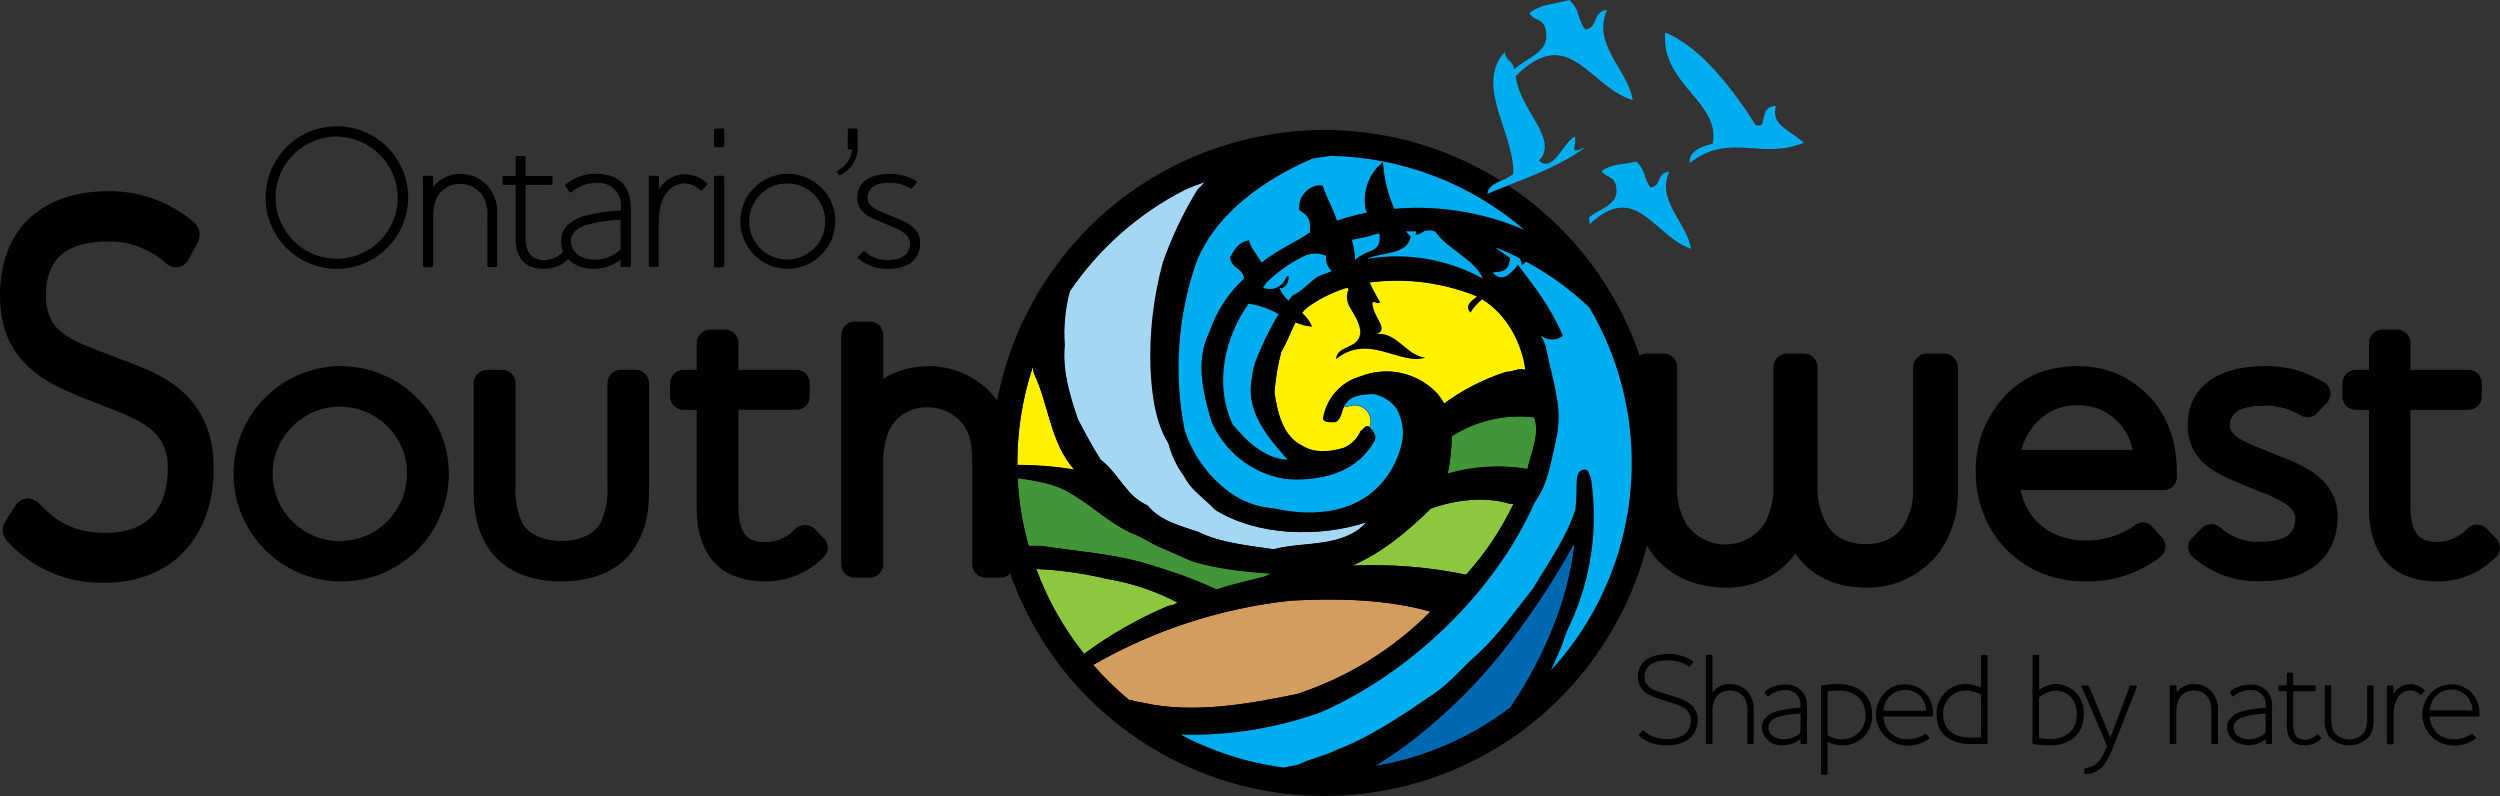 <?xml version="1.0" encoding="UTF-8"?>
<svg id="Layer_1" data-name="Layer 1" xmlns="http://www.w3.org/2000/svg" viewBox="0 0 391.9 124.778">
  <rect x="0" y="0" width="391.9" height="124.778" fill="#333333" stroke="none"/>
  <defs>
    <style>
      .cls-1 {
        fill: #00aeef;
      }

      .cls-2 {
        fill: #0067b1;
      }

      .cls-3 {
        fill: #fff200;
      }

      .cls-4 {
        fill: #8dc63f;
      }

      .cls-5 {
        fill: #a4d7f4;
      }

      .cls-6 {
        fill: #d39d60;
      }

      .cls-7 {
        fill: #439539;
      }
    </style>
  </defs>
  <path d="m22.042,57.512c-.98-.412-1.803-.725-2.568-.98-.48-.176-.921-.333-1.304-.5-.823-.343-1.676-.666-2.529-.98-5.224-1.96-8.439-3.47-8.439-8.674,0-5.822,3.146-8.527,9.909-8.527,3.339-.007,6.557,1.25,9.007,3.519.402.342.913.53,1.441.529.848-.005,1.622-.481,2.009-1.235l1.441-2.666c.544-1.055.306-2.344-.578-3.136-3.712-3.172-8.437-4.91-13.32-4.9-10.712-.029-17.113,6.106-17.113,16.387,0,8.301,4.597,11.859,8.635,14.064,1.96.98,3.989,1.794,5.939,2.558l1.656.657.755.294c5.773,2.254,9.321,3.92,9.321,9.438,0,4.646-1.705,10.183-9.801,10.183-5.508,0-8.203-2.333-10.487-4.714l-.137-.127c-.417-.36-.948-.561-1.5-.568-.806-.005-1.554.421-1.96,1.117l-1.607,2.519-.069.127c-.526.964-.359,2.158.412,2.94,3.902,4.303,9.493,6.681,15.299,6.508,10.36,0,17.054-7.057,17.054-17.985,0-7.694-3.773-12.859-11.467-15.848Zm31.295-.118c-9.321.087-16.806,7.713-16.72,17.033.087,9.321,7.713,16.806,17.033,16.72,9.248-.086,16.704-7.598,16.72-16.846-.049-9.367-7.667-16.928-17.034-16.907Zm0,27.443c-5.824.024-10.565-4.678-10.589-10.503-.024-5.824,4.678-10.565,10.503-10.589,5.389-.022,9.928,4.023,10.524,9.379v1.176c.011,5.78-4.658,10.48-10.438,10.507v.029Zm46.349-26.855h-2.401c-1.158.016-2.084.968-2.068,2.126,0,0.0 0.0 0.0 0.0 0v16.015c.104,1.944-.231,3.887-.98,5.685-.98,1.872-3.283,2.999-6.204,2.999-2.921,0-5.293-1.127-6.243-2.94-.757-1.805-1.092-3.76-.98-5.714v-16.113c.016-1.12-.879-2.042-1.999-2.058-.02-0-.039-0-.059,0h-2.431c-1.158.016-2.084.968-2.068,2.126,0,0.0 0.0 0.0 0.0 0v16.73c0,3.803.598,6.273,2.137,8.821,2.156,3.528,6.292,5.489,11.644,5.489s9.429-1.96,11.585-5.498c1.539-2.529,2.127-5.008,2.127-8.821v-16.789c-.016-1.13-.928-2.042-2.058-2.058Zm28.031,24.924l-.284-.225c-.838-.586-1.969-.512-2.725.176-1.201,1.343-2.912,2.119-4.714,2.137-2.205,0-4.244-.666-4.244-5.557v-15.192h9.135c1.153-.016,2.074-.964,2.058-2.116-0-.003-0-.007-0-.01v-2.078c-.016-1.13-.928-2.042-2.058-2.058h-9.135v-4.263c-.021-1.132-.936-2.043-2.068-2.058h-2.411c-1.152.027-2.069.974-2.058,2.127v4.195h-2.039c-1.158-.016-2.11.909-2.127,2.068-0.0.02-0.0.039,0,.059v2.078c.016,1.153.964,2.074,2.116,2.058.003-0.0.007-0.0.01-0h2.039v15.388c0,7.419,3.813,11.506,10.722,11.506,3.451.025,6.765-1.35,9.184-3.813.452-.443.682-1.065.627-1.696-.048-.506-.29-.973-.676-1.304l-1.353-1.421Zm28.05-20.837c-2.47-2.893-6.057-4.594-9.86-4.675-2.619-.071-5.204.609-7.449,1.96v-6.88c-.016-1.153-.964-2.074-2.117-2.058-0.0 0-0.0 0-0.0 0h-2.342c-1.158-.016-2.11.909-2.127,2.068-0.0.02-0.0.039,0,.059v35.95c.016,1.153.964,2.074,2.116,2.058.003-0.0.007-0.0.01-0h2.411c1.151-.027,2.065-.976,2.048-2.127v-15.564c-.073-1.793.214-3.583.843-5.263,1.111-2.373,3.537-3.849,6.155-3.744,2.129-.007,4.146.956,5.479,2.617,1.304,1.509,1.48,4.009,1.48,6.263v15.76c.016,1.13.928,2.042,2.058,2.058h2.411c1.155-.021,2.075-.972,2.058-2.127v-16.083c.029-4.489-.99-7.753-3.176-10.271Zm105.567,54.778c-1.606.074-3.182-.454-4.42-1.48-.049-.053-.049-.134,0-.186l.519-.637c.053-.049.134-.049.186,0,1.03.902,2.367,1.372,3.734,1.313,2.47,0,3.695-1.186,3.695-2.999s-1.823-2.323-3.548-2.852c-.784-.255-1.578-.48-2.342-.784-1.294-.559-2.401-1.333-2.401-3.078,0-2.303,1.725-3.617,4.802-3.617,1.356-.021,2.688.364,3.822,1.108.051.059.051.147,0,.206l-.451.657c-.049.047-.127.047-.176,0-.95-.654-2.081-.996-3.234-.98-2.754,0-3.715,1.117-3.715,2.597,0,1.96,2.097,2.254,3.822,2.832.304.098.735.206,1.206.372,1.549.47,3.274,1.353,3.274,3.509.02,2.558-1.892,4.018-4.773,4.018l0.0 0Zm13.467-.216h-.764c-.068-.005-.123-.059-.127-.127v-4.969c.077-.819-.131-1.639-.588-2.323-.53-.634-1.32-.995-2.146-.98-1.033-.033-1.985.553-2.421,1.49-.227.597-.33,1.234-.304,1.872v4.9c.006.076-.051.141-.127.147-0.0 0-0.0 0-.001 0h-.755c-.076.006-.141-.051-.147-.127-0-0-0-0-0-.001v-13.721c0-.081.066-.147.147-.147h.735c.074-.001.137.054.147.127v5.792c.667-.905,1.75-1.408,2.872-1.333,1.048.024,2.036.495,2.715,1.294.652.835.967,1.884.882,2.94v5.067c-.016.054-.062.092-.118.098h0Zm8.341,0h-.764c-.07.005-.131-.047-.137-.117-0-.003-0-.007-0-.01v-.657c-.766.628-1.724.974-2.715.98-1.538.162-2.954-.853-3.293-2.362-.245-1.568.764-2.47,2.225-2.94,1.238-.32,2.506-.514,3.783-.578v-.304c.129-1.233-.765-2.337-1.998-2.466-.144-.015-.289-.016-.433-.003-.955-.01-1.879.34-2.587.98-.053.049-.134.049-.186,0l-.392-.549c-.051-.048-.054-.129-.006-.18.002-.002.004-.004.006-.006.879-.731,1.994-1.118,3.136-1.088,1.734-.18,3.285,1.079,3.465,2.813.021.202.022.406.004.608v5.753c-.003.062-.047.114-.108.127Zm-.902-4.783c-1.227.044-2.445.235-3.626.568-.98.372-1.519.98-1.372,1.892.147.911,1.029,1.539,2.303,1.588,1.001.016,1.968-.361,2.695-1.049v-2.999Zm6.733,4.999c-.865.046-1.724-.155-2.48-.578v5.018c0.0.072-.055.132-.127.137h-.755c-.072.006-.137-.046-.147-.118v-13.721c0-.088.059-.127.147-.127.86-.16,1.733-.235,2.607-.225,2.999,0,5.253,1.666,5.253,4.783.136,2.53-1.805,4.69-4.335,4.826-.055.003-.109.005-.164.006Zm-.657-8.605c-.61.004-1.219.05-1.823.137v6.861c.741.465,1.606.694,2.48.657,2.001-.094,3.546-1.793,3.451-3.793-0-.01-.001-.019-.001-.029,0-2.538-1.843-3.832-4.107-3.832Zm14.613,4.087h-7.684c.03,1.992,1.669,3.582,3.66,3.552.044-.001.088-.002.133-.004.975.009,1.93-.282,2.734-.833.069,0,.108-.108.167,0l.5.539c.049.053.049.134,0,.186-.992.755-2.214,1.147-3.46,1.108-2.706-0-4.9-2.195-4.9-4.901 0-1.278.499-2.505,1.391-3.42.833-.869,2.002-1.334,3.205-1.274,1.19-.019,2.332.465,3.146,1.333.834.935,1.267,2.16,1.206,3.411v.225c-.015.043-.053.073-.098.078l-0-0Zm-.98-.902c-.013-.881-.363-1.723-.98-2.352-1.308-1.24-3.357-1.24-4.665,0-.632.623-1.012,1.457-1.068,2.342h6.714v.01Zm9.487,5.204h-2.607c-2.94,0-5.263-1.48-5.263-4.606-.114-2.536,1.85-4.684,4.386-4.798.044-.002.088-.003.133-.004.845.019,1.678.205,2.45.549v-4.959c-0-.078.06-.142.137-.147h.745c.074-.001.137.054.147.127v13.721c-.009.064-.062.114-.127.118Zm-.882-7.743c-.76-.411-1.606-.636-2.47-.657-1.97.05-3.526,1.688-3.476,3.657.001.045.003.091.006.136,0,2.578,1.96,3.597,4.214,3.597h1.705l.02-6.733Zm10.83,7.958c-.88.011-1.759-.058-2.627-.206-.088,0-.147-.059-.147-.127v-13.721c0-.081.066-.147.147-.147h.755c.076-.006.141.051.147.127 0.0 0.0 0.0 0.0 0.0.001v5.381c.778-.592,1.727-.915,2.705-.921,2.44.067,4.365,2.099,4.298,4.539-.002.088-.007.176-.015.263-.02,3.146-2.235,4.812-5.263,4.812Zm4.195-4.793c0-3.078-2.284-3.793-3.205-3.793-1.019.009-1.996.405-2.734,1.108v6.351c.606.094,1.219.14,1.833.137,2.254,0,4.087-1.274,4.087-3.803h.02Z"/>
  <path d="m331.274,117.112c-1.088,2.695-2.029,4.116-4.42,4.254-.063-.005-.113-.055-.118-.118v-.696c0-.078.059-.118.118-.147,1.96-.078,2.823-1.803,3.44-3.45-1.323-3.244-3.989-9.301-3.989-9.301,0,0,0-.167.078-.167h.911c.078,0,.137,0,.176.098.039.098,2.636,6.253,3.332,8.056,1.568-4.107,1.049-2.734,3.058-8.056,0-.098.108-.098.167-.098h.862c.108,0,.127.098.088.167s-2.597,6.645-3.705,9.458l0-0Zm16.25-.48h-.764c-.067-.005-.118-.061-.118-.127v-4.969c.079-.82-.133-1.642-.598-2.323-.527-.634-1.313-.995-2.137-.98-1.033-.036-1.987.551-2.421,1.49-.231.596-.337,1.233-.314,1.872v4.9c.006.072-.046.137-.118.147h-.764c-.076.006-.141-.051-.147-.127-0-0-0-0-0-.001v-8.958c.005-.077.069-.137.147-.137h.784c.07-.006.132.047.137.117 0.0 0.0 0.0.001 0.0.001v1.029c.67-.907,1.756-1.41,2.881-1.333,1.045.027,2.028.498,2.705,1.294.659.832.978,1.883.892,2.94v5.067c-.019.073-.094.117-.167.098l-0-0Zm8.546,0h-.755c-.076.006-.141-.051-.147-.127-0-0-0-0-0-.001v-.657c-.765.63-1.724.977-2.715.98-1.764,0-3.058-.98-3.283-2.362-.245-1.568.755-2.47,2.215-2.94,1.238-.319,2.506-.513,3.783-.578v-.304c.135-1.227-.75-2.331-1.977-2.465-.147-.016-.296-.018-.444-.004-.958-.009-1.884.34-2.597.98-.053.049-.134.049-.186,0l-.392-.549c-.041-.055-.041-.131,0-.186.883-.731,2-1.117,3.146-1.088,1.74-.168,3.287,1.106,3.456,2.847.021.22.019.442-.006.662v5.753c-.026.026-.061.04-.098.039v-0Zm-.902-4.783c-1.224.044-2.438.235-3.617.568-.98.372-1.519.98-1.382,1.892.137.911,1.029,1.539,2.303,1.588,1.001.017,1.969-.36,2.695-1.049v-2.999Zm8.694,3.95c-.664.68-1.578,1.059-2.529,1.049-2.137,0-2.852-1.313-2.852-3.107v-5.381h-1.176c-.072.006-.137-.046-.147-.118v-.666c.005-.077.069-.137.147-.137h1.176v-1.852c-.006-.072.046-.137.118-.147h.764c.064.009.114.062.118.127v1.872h3.411c.067-0.0.122.051.127.118v.657c.006.076-.051.141-.127.147-0.0 0-0.0 0-.001 0h-3.411v5.332c0,1.686.745,2.284,1.872,2.284.704-.009,1.374-.306,1.852-.823.06-.047.145-.047.206,0l.451.47c.049.043.053.117.01.166-.003.004-.007.007-.01.01Zm7.596-.431c-1.527,1.778-4.206,1.982-5.984.455-.163-.14-.315-.292-.455-.455-.439-.76-.643-1.633-.588-2.509v-5.283c-.006-.07.047-.132.117-.137 0-0.0.001-0.0.001-0h.764c.065-.005.122.043.127.107 0.0.003 0.0.007 0.0.01v5.077c-.034.698.09,1.395.363,2.039.974,1.353,2.86,1.661,4.213.687.265-.19.497-.422.687-.687.277-.643.404-1.34.372-2.039v-5.057c-.006-.07.047-.132.117-.137 0-0.0.001-0.0.001-0h.764c.065.004.118.053.127.118v5.283c.05.887-.168,1.768-.627,2.529l0-0Zm8.125-6.469c-.056.038-.13.038-.186,0-.426-.427-1.004-.67-1.607-.676-1.088,0-2.587.921-2.587,3.92v4.391c.006.072-.046.137-.118.147h-.764c-.076.006-.141-.051-.147-.127-0-0-0-0-0-.001v-8.958c.005-.077.069-.137.147-.137h.735c.072-.006.137.046.147.118v1.215c.52-.925,1.487-1.509,2.548-1.539.862-.015,1.697.309,2.323.902.049.053.049.134,0,.186l-.49.559Zm8.997,3.43h-7.684c.03,1.992,1.668,3.582,3.66,3.553.048-.001.095-.002.143-.005.975.009,1.93-.282,2.734-.833.059,0,.098-.108.157,0l.5.539c.049.053.049.134,0,.186-.989.755-2.207,1.146-3.45,1.108-2.706.005-4.905-2.185-4.91-4.891-.002-1.281.497-2.512,1.391-3.43,1.776-1.723,4.607-1.696,6.351.059.841.931,1.278,2.158,1.215,3.411v.225c-.018.044-.06.075-.108.078l-0-0Zm-.98-.902c-.014-.881-.364-1.723-.98-2.352-.604-.635-1.446-.99-2.323-.98-.874-.024-1.719.309-2.342.921-.632.623-1.012,1.457-1.068,2.342h6.723l-.01.069Zm-61.805-54.033c-4.734,0-8.448,1.49-11.34,4.528-3.115,3.204-4.823,7.519-4.744,11.987,0,9.801,7.321,17.23,17.034,17.23,4.3.13,8.512-1.227,11.928-3.842l.176-.157c.757-.746.828-1.943.167-2.774l-1.637-1.784c-.347-.448-.884-.709-1.451-.706-.474.016-.928.188-1.294.49-2.252,1.58-4.944,2.41-7.694,2.372-5.312,0-9.291-3.185-10.193-7.929h22.542c1.068-.036,1.925-.893,1.96-1.96v-.715c0-4.9-1.451-8.948-4.283-11.938-2.877-3.109-6.937-4.854-11.173-4.802v0Zm-.069,6.135c2.322-.067,4.565.843,6.184,2.509,1.235,1.231,2.077,2.799,2.421,4.508h-17.465c.446-1.739,1.362-3.323,2.646-4.577,1.65-1.629,3.896-2.511,6.214-2.44Zm31.197,7.802c-.608-.235-1.196-.47-1.764-.715-.363-.157-.755-.314-1.137-.461-2.705-1.088-4.479-1.96-4.479-3.47,0-2.048,1.803-3.087,5.351-3.087,1.987-.064,3.951.446,5.655,1.47.747.487,1.717.464,2.44-.059l1.794-1.892.157-.196c.364-.503.486-1.142.333-1.745-.13-.502-.455-.932-.902-1.196-2.808-1.782-6.085-2.683-9.409-2.587-7.517,0-12.016,3.45-12.016,9.223,0,5.773,4.606,7.704,8.311,9.213l1.098.461c.529.225,1.088.441,1.666.666,3.391,1.343,5.783,2.431,5.783,4.371,0,.892,0,3.607-5.43,3.607-2.317.111-4.585-.695-6.312-2.244-.83-.723-2.072-.697-2.872.059l-1.499,1.539c-.38.33-.619.793-.666,1.294-.044.609.173,1.208.598,1.647l.147.127c2.979,2.587,6.839,3.931,10.781,3.754,7.331,0,11.889-3.842,11.889-10.007,0-6.165-5.518-8.184-9.517-9.772Zm34.254,12.957l-1.353-1.421-.284-.235c-.841-.579-1.97-.502-2.725.186-1.196,1.345-2.905,2.121-4.704,2.137-2.215,0-4.254-.666-4.254-5.557v-15.152h9.135c1.153-.016,2.074-.964,2.058-2.116-0-.003-0-.007-0-.01v-2.078c-.016-1.13-.928-2.042-2.058-2.058h-9.135v-4.263c-.016-1.134-.934-2.048-2.068-2.058h-2.372c-1.155.021-2.075.972-2.058,2.127v4.195h-2.048c-1.158-.011-2.106.919-2.117,2.078-0.0.016-0.0.033 0.0.049v2.078c.016,1.153.964,2.074,2.117,2.058 0,0,0-0.0 0-0h2.048v15.388c0,7.419,3.803,11.506,10.712,11.506,3.451.025,6.765-1.35,9.184-3.813.456-.441.689-1.063.637-1.696-.055-.523-.312-1.005-.715-1.343h0Zm-86.464-28.864h-2.627c-1.191-.011-2.165.946-2.176,2.136-0.0.013-0.0.026,0,.039v18.71c.112,2.051-.364,4.091-1.372,5.881-1.196,2.039-3.313,3.107-6.135,3.107-2.823,0-5.038-1.176-6.184-3.362-.999-1.926-1.457-4.087-1.323-6.253v-18.151c-.011-1.156-.942-2.091-2.097-2.107h-2.695c-1.182.021-2.124.994-2.107,2.176v18.2c.122,2.143-.335,4.279-1.323,6.184-2.244,3.435-6.848,4.4-10.283,2.155-.81-.529-1.508-1.211-2.056-2.008-1.034-1.781-1.527-3.824-1.421-5.881v-18.72c.016-1.147-.901-2.091-2.048-2.107-.02-0-.039-0-.059,0h-2.695c-1.182.021-2.124.994-2.107,2.176v19.151c-.135,3.437.826,6.828,2.744,9.683,2.48,3.607,6.782,5.675,11.761,5.675,3.936.108,7.714-1.549,10.301-4.518.235-.274.451-.539.647-.813.196.281.412.565.647.853,2.342,2.94,6.037,4.479,10.389,4.479,4.581.113,8.928-2.025,11.634-5.724,1.946-2.826,2.923-6.206,2.783-9.634v-19.22c-.021-1.185-.999-2.129-2.185-2.107-.004 0-.007 0-.011 0Zm-251.964-13.28c-6.171-.033-11.147-5.061-11.114-11.232.033-6.171,5.061-11.147,11.232-11.114,6.171.033,11.146,5.061,11.114,11.232-.054,6.162-5.07,11.125-11.232,11.114Zm0-20.739c-5.288.016-9.562,4.317-9.546,9.605.016,5.288,4.317,9.562,9.605,9.546,5.265-.016,9.53-4.281,9.546-9.546-.032-5.288-4.317-9.564-9.605-9.585v-.02Zm25.012,20.464h-1.186c-.101-.005-.181-.085-.186-.186v-7.723c.111-1.263-.214-2.526-.921-3.577-.815-.995-2.036-1.568-3.323-1.558-1.611-.054-3.095.866-3.764,2.333-.361.937-.525,1.938-.48,2.94v7.557c.011.108-.068.204-.175.215-.004 0-.007.001-.011.001h-1.186c-.113.011-.214-.071-.225-.184-0-.001-0-.001-0-.002v-13.908c0-.124.101-.225.225-.225h1.147c.116-.006.215.081.225.196v1.588c1.042-1.404,2.725-2.183,4.469-2.068,1.625.034,3.157.766,4.205,2.009,1.001,1.277,1.491,2.881,1.372,4.499v7.841c.032.103-.025.213-.128.246-.019.006-.038.009-.058.009Zm11.428-1.333c-1.033,1.048-2.449,1.629-3.92,1.607-3.313,0-4.44-2.048-4.44-4.822v-8.331h-1.813c-.116.006-.215-.081-.225-.196v-.98c0-.124.101-.225.225-.225h1.813v-2.911c-.006-.116.081-.215.196-.225h1.176c.104.009.187.092.196.196v2.94h4.038c.102.01.182.093.186.196v.98c.011.113-.071.214-.184.225-.001 0-.001 0-.002 0h-4.038v8.252c0,2.607,1.147,3.538,2.94,3.538,1.09-.013,2.127-.469,2.872-1.264.092-.081.231-.081.323,0l.696.725c.073.072.073.19.001.263-.012.012-.025.022-.04.031Z"/>
  <path d="m98.676,41.87h-1.186c-.11.006-.205-.076-.216-.186v-.98c-1.187.935-2.654,1.443-4.165,1.441-2.744,0-4.753-1.47-5.106-3.675-.382-2.421,1.186-3.822,3.45-4.587,1.923-.503,3.894-.802,5.881-.892v-.48c.202-1.911-1.183-3.624-3.094-3.826-.222-.024-.447-.026-.67-.006-1.477-.032-2.911.493-4.018,1.47-.1.061-.231.031-.294-.069l-.608-.853c-.077-.083-.077-.211,0-.294,1.377-1.134,3.117-1.733,4.9-1.686,1.96,0,5.351.696,5.351,5.449v8.958c.012.108-.065.205-.173.217-.018.002-.035.002-.053-.001Zm-1.402-7.429c-1.901.073-3.786.373-5.616.892-1.568.578-2.362,1.598-2.137,2.94s1.627,2.391,3.587,2.45c1.555.033,3.06-.552,4.185-1.627l-.02-4.655Zm12.781-4.626c-.084.064-.2.064-.284,0-.661-.662-1.554-1.042-2.489-1.059-1.686,0-4.018,1.431-4.018,6.028v6.861c.006.11-.076.205-.186.216h-1.147c-.113.011-.214-.071-.225-.184-0-.001-0-.001-0-.002v-13.898c0-.124.101-.225.225-.225h1.147c.116-.006.215.081.225.196v1.96c.797-1.43,2.285-2.337,3.92-2.391,1.34-.025,2.636.478,3.607,1.402.071.081.071.203,0,.284l-.774.813Zm3.283-6.733h-1.176c-.119.005-.22-.087-.225-.206-0-.003-0-.007-0-.01v-2.489c0-.124.101-.225.225-.225h1.147c.116-.006.215.081.225.196v2.519c.006.114-.082.21-.196.216-0.0 0-0.0 0-0.0 0Zm.196,18.622c.006.114-.082.21-.196.216-0.0 0-0.0 0-0.0 0h-1.176c-.113.011-.214-.071-.225-.184-0-.001-0-.001-0-.002v-13.957c0-.124.101-.225.225-.225h1.147c.116-.006.215.081.225.196v13.908l-0.0.049Zm9.889.441c-4.114-.043-7.413-3.413-7.37-7.527.043-4.114,3.413-7.413,7.527-7.37,4.087.043,7.375,3.371,7.37,7.458-.038,4.127-3.4,7.45-7.527,7.439Zm5.949-7.419c0-3.296-2.672-5.969-5.969-5.969s-5.969,2.672-5.969,5.969c0,3.296,2.672,5.969,5.969,5.969h0c3.29-.016,5.953-2.679,5.969-5.969Zm2.303-7.282c-.08.029-.17.006-.225-.059l-.255-.382c-.069-.069,0-.167.098-.265,1.284-.621,2.152-1.864,2.293-3.283h-.51c-.113-.01-.197-.11-.186-.224 0-.001 0-.001 0-.002v-2.852c-.011-.113.071-.214.184-.225.001-0.0.001-0.0.002-0h1.196c.103-0.0.186.083.186.186 0.0.003-0.0.007-0.0.01v2.862c-.024,1.833-1.11,3.486-2.783,4.234Zm7.596,14.702c-1.736.083-3.436-.511-4.744-1.656-.081-.08-.083-.21-.003-.291.001-.001.002-.002.003-.003l.764-.764c.075-.078.199-.082.277-.007.002.002.005.005.007.007.982.892,2.271,1.37,3.597,1.333,2.137,0,3.479-.833,3.479-2.587,0-1.754-2.431-2.489-4.146-3.225-1.892-.794-4.116-1.431-4.116-3.989,0-2.323,1.813-3.695,5.067-3.695,1.493-.053,2.966.351,4.224,1.157.127.059.088.196,0,.284l-.735.804c-.086.058-.198.058-.284,0-.967-.597-2.088-.897-3.225-.862-2.391,0-3.45.98-3.45,2.333,0,1.558,1.823,2.068,3.254,2.676,2.078.892,5.008,1.627,5.008,4.401.029,2.636-1.911,4.087-4.979,4.087h-0Zm119.768,30.383c.005,28.51-23.102,51.626-51.612,51.632-28.51.005-51.626-23.102-51.632-51.612-.005-28.51,23.102-51.626,51.612-51.632.007-0.0.013-0.0.02,0,28.502.005,51.607,23.11,51.612,51.612Z"/>
  <path class="cls-3" d="m162.06,58.463c-.059-.314-.108-.637-.157-.98-1.61,4.863-2.431,9.952-2.431,15.074v.304c2.987-.001,5.97.238,8.919.715-3.734-4.214-3.96-10.154-6.331-15.113Zm68.44-9.458c-.911-1.039,0-1.764,1.039-2.499-.551-.273-1.125-.496-1.715-.666-4.844-1.689-10.017-2.22-15.103-1.549.491,1.065,1.041,2.102,1.647,3.107-.559.323-.755-.186-1.225,0,0,2.313,2.754,4.195.657,4.959,3.215-.363,4.636,3.411,7.655,3.705-3.969,1.313-8.939-3.92-14.015.245.098-2.382,3.92-1.431,3.793-4.508-.5-2.94-2.842-3.92-1.862-6.371,0-.118-.088-.216-.127-.323-1.983.587-3.866,1.469-5.587,2.617-.577.353-1.093.796-1.529,1.313.677.609,1.217,1.354,1.588,2.186-.902-.074-1.786-.296-2.617-.657-.813,1.5-1.333,3.176-2.244,4.606-.55,2.09-.908,4.225-1.068,6.38.49,3.205,1.284,6.861,4.381,8.409,1.96,1.215,4.42.931,6.449.284,1.195-.509,2.147-1.461,2.656-2.656.451-.176.794-1.137,1.411-.588.515-1.298-.12-2.768-1.419-3.283-.552-.219-1.164-.237-1.728-.05-.272.101-.571.101-.843,0-.07.117-.132.238-.186.363-.274.764-.382,1.656-1.166,2.137-.696,0-1.656.176-1.96-.48.459-3.198,2.767-5.822,5.881-6.684,4.024-1.589,8.606-.66,11.693,2.372.549.564,1.015,1.205,1.382,1.901,2.945-2.164,6.217-3.842,9.693-4.969,1.166,0,1.862-.686,3.068-.314-.519-4.195-2.94-8.762-6.753-11.056-.721.586-1.343,1.285-1.843,2.068v-0Z"/>
  <path class="cls-2" d="m246.672,85.357c-2.901,5.241-6.176,10.266-9.801,15.035-3.664,4.865-7.858,9.306-12.506,13.241-2.769,2.406-5.74,4.57-8.88,6.469,7.742-1.285,15.051-4.449,21.288-9.213,5.214-7.782,9.086-16.73,10.036-25.61l-.137.078Z"/>
  <path class="cls-5" d="m190.512,79.917c-.911-.98-2.097-1.96-3.127-2.94-.706-.68-1.295-1.471-1.745-2.342-1.101-1.517-1.902-3.23-2.362-5.048-2.166-3.558-2.617-7.841-2.832-11.938-.173-5.585.488-11.164,1.96-16.554,1.386-3.962,3.187-7.766,5.371-11.35.402-.382.794-.784,1.166-1.206-1.068.353-2.117.745-3.136,1.196-7.276,3.705-13.499,9.186-18.093,15.936-.729,2.74-.998,5.582-.794,8.409-.382,4.244.823,7.929,2.068,11.653,1.166,2.215,2.235,4.214,3.548,6.312,1.686,1.264,2.823,3.136,4.214,4.734.857,1.053,1.938,1.9,3.166,2.48,2.107,2.519,5.136,3.136,7.939,4.136,3.587,1.754,7.841,2.137,11.859,2.725,4.793-1.274,10.781-.137,14.554-4.244-7.468,2.411-17.142,2.176-23.758-1.96Z"/>
  <path class="cls-4" d="m183.161,94.981c.528-.051,1.036-.229,1.48-.519-3.477-1.828-7.227-3.083-11.105-3.715-3.641-.868-7.356-1.389-11.095-1.558,1.775,4.812,4.313,9.306,7.517,13.31,4.087-3.021,8.519-5.544,13.202-7.517Z"/>
  <path class="cls-7" d="m163.294,85.602c5.694.862,11.516,1.206,16.966,2.94l3.45,1.098c2.394.804,4.743,1.737,7.037,2.793,2.489-.862,5.067-1.372,7.625-2.068l.931-.412c-3.724-.274-8.968-.764-12.692-2.068l-4.136-1.833c-1.696-.617-2.627-1.411-4.283-2.137-5.165-1.96-8.929-7.067-14.486-8.203-1.376-.327-2.77-.569-4.175-.725.176,3.609.761,7.186,1.745,10.663.637-.029,1.304-.02,2.019-.049Z"/>
  <path class="cls-6" d="m176.967,109.703c.784.186,1.568.353,2.362.49,7.841,1.725,16.564.137,24.012-1.411,7.9-2.584,15.074-7.005,20.935-12.898-6.802-1.96-14.554-2.137-22.003-1.725-10.888,1.187-21.413,4.614-30.912,10.066,1.72,1.972,3.595,3.804,5.606,5.479Z"/>
  <path class="cls-7" d="m239.448,73.508c.588-2.734,1.96-5.312,1.068-8.105-4.523-.548-9.095.492-12.937,2.94-.022,1.977-.239,3.946-.647,5.881,4.065-1.177,8.343-1.421,12.516-.715Z"/>
  <path class="cls-4" d="m237.272,78.976h-.588c-3.92-1.235-8.723-.617-12.408.764-3.626,3.587-7.733,6.969-12.32,8.929,5.992-.267,11.993.211,17.867,1.421,3.001-3.33,5.509-7.073,7.449-11.114h0Z"/>
  <path d="m204.165,69.871c-3.097-1.549-3.92-5.204-4.381-8.409.161-2.155.518-4.291,1.068-6.38.911-1.431,1.431-3.107,2.244-4.606-.529-.206-1.039-.441-1.558-.696l-1.108-.549c-.794,1.284-1.46,2.636-2.127,3.92-.862,2.107-1.813,3.597-2.048,5.979l-.127.647c-.686,4.969,2.764,8.929,5.724,12.241-3.548-.206-6.341-2.793-8.615-5.547-2.881-6.194-1.362-13.447,2.48-18.916-1.538-.085-3.026.557-4.018,1.735-1.039-1.862,4.185-2.597,3.372-5.685-2.493,2.276-4.371,5.145-5.459,8.341-2.274,4.479-1.068,9.409.245,13.966,2,4.787,6.306,8.22,11.418,9.105,2.368.263,4.764.083,7.067-.529.522-.15,1.035-.327,1.539-.529,2.352-.915,4.317-2.61,5.567-4.802.47-.823-.118-1.627-.725-2.215-.617-.549-.98.412-1.411.588-.509,1.195-1.461,2.147-2.656,2.656-2.068.617-4.489.902-6.488-.314l0.0 0Zm5.077-26.992c-.171-.121-.331-.255-.48-.402-.735.294-1.47.568-2.186.843-1.343.892-2.44,2.342-3.92,2.94-.265.274-.51.549-.745.833.314.304.637.568.98.833.343.265.823.637,1.215.98.436-.517.952-.961,1.529-1.313,1.72-1.148,3.603-2.03,5.587-2.617-.461-.863-1.145-1.587-1.98-2.097Zm-10.82,1.49c1.822-1.825,3.956-3.309,6.302-4.381-1.294.418-2.532.994-3.685,1.715.559-2.097,4.156-2.362,4.361-5.253-2.519,1.676-5.185,2.754-7.557,4.714.666,1.049,1.117,2.156.578,3.205Zm17.799-7.782c-.274-1.264-1.411-2.186-1.96-3.244-1.584.319-3.146.741-4.675,1.264.294.934.38,1.92.255,2.891,2.568,0,.931-3.871,3.587-2.754.392,1.402-.559,1.96-1.676,2.499.053.118.098.239.137.363.902-.206,1.803-.392,2.705-.568.53-.192,1.074-.343,1.627-.451l0.0 0Zm16.221,7.076c-5.542-3.062-11.962-4.14-18.2-3.058-.466.2-.884.497-1.225.872.109.125.21.255.304.392.535.752,1.004,1.549,1.402,2.382,5.086-.671,10.259-.141,15.103,1.549.59.171,1.164.394,1.715.666.423-.284.814-.612,1.166-.98.01-.157.01-.314,0-.47-.011-.463-.1-.92-.265-1.353l0-0Z"/>
  <path d="m236.4,29.07c-.804.314-1.578.617-2.274.911l-.461.196-.49.216c.001-.137.024-.272.069-.402.039-.154.105-.3.196-.431.498-.558,1.133-.977,1.843-1.215-24.431-15.294-56.636-7.887-71.93,16.544-15.294,24.431-7.887,56.636,16.544,71.93,23.908,14.967,55.381,8.23,71.068-15.212,1.275-1.906,2.424-3.893,3.44-5.949,11.654-23.56,3.934-52.111-18.004-66.588l-0.0 0Zm-20.906,91.032c3.139-1.898,6.11-4.062,8.88-6.469,4.648-3.935,8.842-8.376,12.506-13.241,3.625-4.769,6.9-9.794,9.801-15.035l.147-.078c-.98,8.88-4.822,17.828-10.036,25.61-6.239,4.766-13.552,7.929-21.298,9.213h0Zm27.629-14.996c.48-.98.98-2.078,1.392-3.146.627-1.353.833-2.636,1.558-3.92,3.401-7.185,4.602-15.216,3.45-23.081-.323-.441-.274-1.264-.98-1.323-1.353.137-1.186,1.411-1.284,2.391.01,1.276-.049,2.552-.176,3.822-1.323,4.371-4.234,8.35-6.616,12.398-2.783,3.489-5.273,7.086-8.546,10.164-2.303,1.96-4.293,4.479-6.861,6.263-4.9,3.381-10.095,6.861-15.397,8.909-1.96.98-4.018,1.372-5.969,2.303-.774.147-1.549.314-2.323.48-5.659-.747-11.139-2.5-16.181-5.175,7.528.232,15.031-.968,22.111-3.538,14.104-6.253,27.237-18.838,33.451-32.941,2.068-2.764,2.519-6.42,3.303-9.693.516-2.326.532-4.734.049-7.067-.441-2.578-1.206-5.136-1.696-7.762-.209-.536-.455-1.056-.735-1.558-2.166-1.49-4.097-5.146-6.224-6.684-.398-.107-.817-.107-1.215,0-.67.195-1.291.529-1.823.98,3.803,2.293,6.233,6.861,6.753,11.056-1.206-.372-1.901.353-3.068.314-3.476,1.128-6.749,2.805-9.693,4.969-.367-.697-.833-1.337-1.382-1.901-3.087-3.031-7.669-3.961-11.693-2.372-3.114.863-5.422,3.486-5.881,6.684.314.657,1.274.451,1.96.48.784-.48.892-1.372,1.166-2.137.054-.125.116-.246.186-.363.872-1.696,2.803-1.784,4.538-1.872,1.442.275,2.732,1.07,3.626,2.235,1.084,1.912,1.315,4.192.637,6.282-.46,1.578-1.179,3.068-2.127,4.41-4.136,5.724-11.271,6.449-17.789,4.969-2.563-.184-5.017-1.107-7.067-2.656-3.19-2.383-5.582-5.677-6.861-9.448-1.767-8.826-1.134-17.965,1.833-26.463,3.107-7.792,10.967-13.104,18.21-16.211l2.793-.412c11.169.206,21.916,4.307,30.383,11.595-6.412-2.778-13.412-3.926-20.376-3.342.477,1.24,1.095,2.42,1.843,3.519h1.588c.026-.291-.007-.585-.098-.862l1.519-.559c.284.637.196,1.059-.108,1.353l.823-.088.843.167c-.436-.624-.702-1.35-.774-2.107,3.577-.715,6.861,2.117,10.262,4.646l.853.304c.98.421,1.96.882,2.94,1.372-.032-.058-.068-.113-.108-.167.647-.98,1.127-.196,1.754-.98.083.624-.162,1.246-.647,1.647,3.599,1.936,6.925,4.342,9.889,7.155,10.77,18.224,8.337,41.35-5.988,56.934l-.029.029Zm-54.249-76.585c-.372.421-.764.823-1.166,1.206-2.198,3.582-4.011,7.386-5.41,11.35-1.472,5.39-2.133,10.969-1.96,16.554.216,4.077.666,8.38,2.832,11.938.476,1.817,1.294,3.527,2.411,5.038.449.871,1.039,1.662,1.745,2.342,1.029,1.049,2.215,1.96,3.127,2.94,6.616,4.136,16.309,4.41,23.758,1.96-3.754,4.107-9.801,2.94-14.554,4.244-3.999-.588-8.272-.98-11.859-2.725-2.803-.98-5.832-1.617-7.939-4.136-1.227-.579-2.309-1.427-3.166-2.48-1.392-1.598-2.529-3.47-4.214-4.734-1.313-2.097-2.382-4.097-3.548-6.312-1.245-3.724-2.45-7.41-2.068-11.653-.204-2.828.065-5.67.794-8.409,4.572-6.749,10.771-12.236,18.024-15.956,1.147-.588,2.333-1.147,3.528-1.637l-.333.47Zm51.641,36.911c.892,2.793-.48,5.371-1.068,8.105-4.176-.693-8.454-.435-12.516.755.408-1.934.625-3.904.647-5.881,3.837-2.462,8.41-3.516,12.937-2.979Zm-3.832,13.545h.588c-1.94,4.041-4.448,7.784-7.449,11.114-5.874-1.211-11.876-1.688-17.867-1.421,4.587-1.96,8.693-5.342,12.32-8.929,3.685-1.333,8.478-1.999,12.408-.764h-0Zm-73.008-3.303c5.557,1.137,9.321,6.273,14.486,8.203,1.656.725,2.587,1.519,4.283,2.137l4.136,1.833c3.724,1.304,8.968,1.794,12.692,2.068l-.931.412c-2.558.696-5.136,1.206-7.625,2.068-2.294-1.057-4.643-1.989-7.037-2.793l-3.45-1.098c-5.449-1.696-11.271-2.039-16.966-2.94h-2.019c-.983-3.477-1.569-7.054-1.745-10.663,1.406.173,2.801.431,4.175.774Zm9.801,15.074c3.877.632,7.627,1.886,11.105,3.715-.444.291-.952.469-1.48.519-4.685,1.986-9.117,4.522-13.202,7.557-3.187-4.02-5.706-8.527-7.459-13.349,3.739.169,7.454.691,11.095,1.558h-.059Zm28.737,3.411c7.449-.412,15.201-.206,22.003,1.725-5.843,5.889-12.997,10.312-20.876,12.908-7.449,1.549-16.211,3.136-24.012,1.411-.794-.137-1.578-.304-2.362-.49-2.011-1.675-3.886-3.507-5.606-5.479,9.499-5.455,20.023-8.886,30.912-10.075l-.059-0Zm-40.312-36.646c.049.314.098.637.157.98,2.372,4.959,2.548,10.899,6.341,15.143-2.949-.478-5.932-.717-8.919-.715v-.304c-.006-5.132.811-10.231,2.421-15.103Z"/>
  <path class="cls-1" d="m196.255,59.159c.235-2.382,1.186-3.92,2.048-5.979.666-1.313,1.333-2.666,2.127-3.92-1.447-.854-3.05-1.414-4.714-1.647-3.842,5.469-5.361,12.741-2.48,18.916,2.274,2.754,5.067,5.342,8.615,5.547-2.94-3.313-6.41-7.272-5.724-12.241l.127-.676Zm52.857-10.987c-2.964-2.813-6.29-5.219-9.889-7.155-.21.21-.436.403-.676.578-.01-.391-.122-.772-.323-1.108-.98-.49-1.96-.98-2.94-1.372l-.853-.304c.755.568,1.509,1.117,2.274,1.607-.157,2.146-1.157,2.166-2.685,2.284,1.372,1.774,2.94.137,3.92-1.196,2.431,3.205,4.9,6.194,7.067,11.144-1.027.787-2.46.762-3.46-.059.28.502.526,1.023.735,1.558.49,2.627,1.255,5.185,1.696,7.762.483,2.332.467,4.741-.049,7.067-.784,3.274-1.235,6.929-3.303,9.693-6.214,14.104-19.347,26.688-33.451,32.941-7.08,2.57-14.583,3.77-22.111,3.538,5.042,2.675,10.522,4.428,16.181,5.175.774-.167,1.549-.333,2.323-.48,1.96-.98,4.028-1.323,5.969-2.303,5.302-2.009,10.458-5.528,15.397-8.909,2.587-1.784,4.577-4.312,6.861-6.263,3.274-3.078,5.763-6.674,8.546-10.164,2.382-4.048,5.293-8.027,6.616-12.398.128-1.27.187-2.546.176-3.822.098-.98-.069-2.254,1.284-2.391.745.059.696.882.98,1.323,1.193,7.856.037,15.89-3.323,23.091-.725,1.323-.931,2.607-1.558,3.92-.451,1.068-.911,2.117-1.392,3.146,14.325-15.584,16.758-38.71,5.988-56.934v.029Zm-32.892-11.585c-.546.109-1.084.26-1.607.451-.902.176-1.803.363-2.705.568.331,1.019.5,2.084.5,3.156,2.029-1.862,3.636-.98,3.871-3.303.03-.292.011-.587-.059-.872Z"/>
  <path class="cls-1" d="m232.441,43.663c-1.166-2.94-5.645-4.636-7.468-7.39l-.843-.167-.823.088c-.414.322-.897.544-1.411.647.053-.189.086-.383.098-.578h-1.588c.21.307.457.587.735.833-.559,2.94-4.43,2.342-6.861,3.489,6.228-1.067,12.633.018,18.161,3.078h-0Zm-29.756,2.617c1.451-.617,2.548-2.068,3.92-2.94.715-.274,1.451-.549,2.186-.843-.697-.581-1.036-1.486-.892-2.382-.996-.439-2.123-.478-3.146-.108-2.346,1.072-4.48,2.556-6.302,4.381-.113.253-.269.486-.461.686,1.306.581,2.838.033,3.479-1.245.813-1.96.843,1.578-.902,1.343.335.739.811,1.405,1.402,1.96.206-.304.451-.578.715-.853h0Z"/>
  <path class="cls-1" d="m192.55,77.016c2.05,1.549,4.504,2.472,7.067,2.656,6.518,1.48,13.653.755,17.789-4.969.948-1.342,1.667-2.833,2.127-4.41.678-2.091.446-4.37-.637-6.282-.894-1.164-2.185-1.959-3.626-2.235-1.735.088-3.666.176-4.538,1.872.272.101.571.101.843,0,1.326-.439,2.756.279,3.196,1.605.187.564.169,1.175-.05,1.728.608.588,1.196,1.392.725,2.215-1.25,2.192-3.215,3.888-5.567,4.802-.503.203-1.017.379-1.539.529-2.302.613-4.699.792-7.067.529-5.112-.885-9.418-4.319-11.418-9.105-1.313-4.557-2.519-9.487-.245-13.966,1.078-3.196,2.946-6.068,5.43-8.35-.048-.181-.11-.358-.186-.529-.549-1.264-1.735-.98-2.039-2.793.706-1.068,1.117-2.313,2.999-2.656.078.98,1.196,2.215,1.96,3.499,2.372-1.96,5.077-3.029,7.557-4.704.035-.326.035-.654,0-.98.127-2.254-2.176-2.195-1.656-3.038-.127-1.784,1.862-3.773,3.695-3.313.559,1.901,1.666,3.607,2.205,5.459,1.539-.521,3.11-.94,4.704-1.255-.119-.22-.202-.459-.245-.706-.458-2.734.599-5.501,2.764-7.233.153,2.532.75,5.016,1.764,7.341,6.964-.598,13.967.537,20.386,3.303-8.467-7.288-19.214-11.389-30.383-11.595l-2.793.412c-7.243,3.107-15.103,8.419-18.21,16.211-2.967,8.498-3.6,17.637-1.833,26.463,1.259,3.784,3.638,7.096,6.822,9.497l-0-0Zm85.847-60.413c-2.94.078-1.098,3.92-3.225,2.94-3.205-5.067-8.448-12.202-14.133-14.437-.706,8.135,8.752,10.889,7.439,17.407-2.137.549-3.773,1.343-3.607,3.048,6.312-4.9,10.997-.412,17.916-3.195-2.764-2.323-5.146-2.823-4.391-5.763l0-0Zm-44.271,13.378c.696-.294,1.47-.598,2.274-.911,3.803-1.5,8.595-3.323,12.094-5.969-2.764,1.245-1.323,0-1.607-1.696-1.96.98-3.313,5.753-5.645,3.793,3.225-3.43-2.999-7.841-3.636-13.261,8.399-8.429,11.575,1.784,18.338,3.744-.735-4.753-6.469-8.684-4.009-14.143-2.489.392-1.196,2.597-3.381,3.117-1.313-1.529-.833-3.195-2.548-4.655-2.48.696-4.459.627-6.263,2.058.764,1.402,2.538.549,2.666,3.43s-3.352,3.666-5.077,5.449c-.147-1.656-1.284-1.137-1.431-2.803-4.783,5.244,1.46,12.663,1.343,19.102-.586.477-1.249.851-1.96,1.108-.709.238-1.345.657-1.843,1.215-.091.131-.157.277-.196.431-.044.129-.067.265-.069.402l.49-.216.461-.196Zm27.56-3.068c-2.146.225-1.029,2.137-2.94,2.48-1.127-1.372-.715-2.754-2.225-4.058-2.146.47-3.852.333-5.43,1.451.666,1.225,2.205.578,2.313,3.009.108,2.431-2.764,2.94-4.303,4.303,0,.725.206,1.274.167.98,7.272-6.763,10.007,1.96,15.819,3.92-.617-4.048-5.538-7.635-3.401-12.085l0-0Z"/>
</svg>